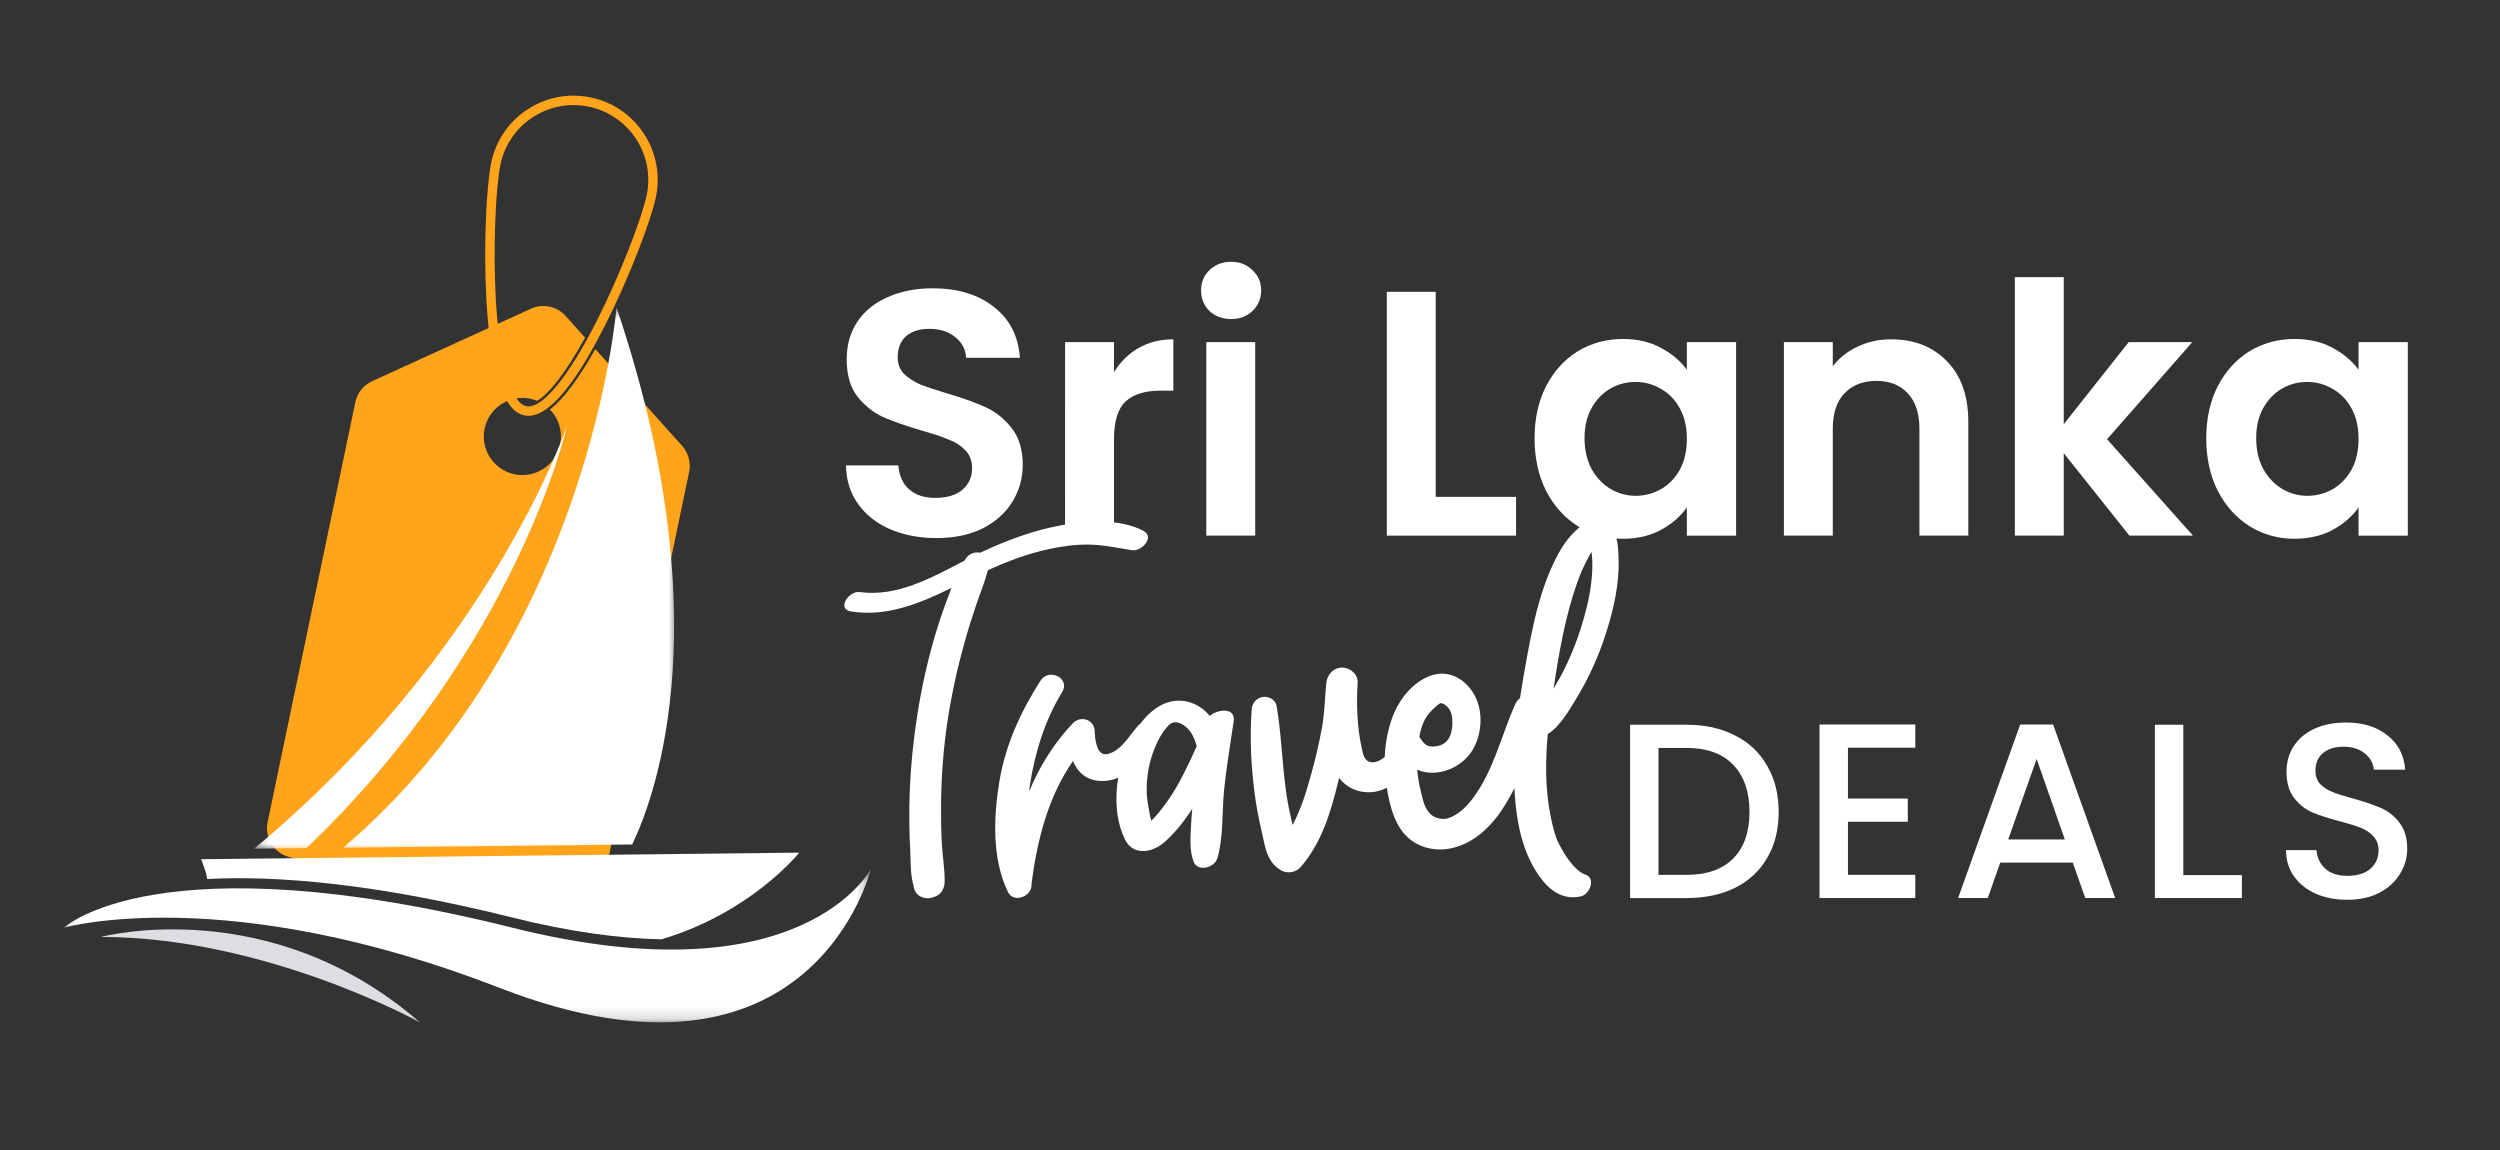 <?xml version="1.0" encoding="UTF-8"?>
<svg xmlns="http://www.w3.org/2000/svg" width="200" height="92" viewBox="0 0 200 92" fill="none">
  <rect x="0" y="0" width="200" height="92" fill="#333333" stroke="none"/>
  <g clip-path="url(#clip0_134_2)">
    <path d="M176.5 35.054C176.5 33.489 176.807 32.102 177.422 30.891C178.056 29.68 178.903 28.748 179.965 28.096C181.046 27.444 182.247 27.118 183.57 27.118C184.725 27.118 185.731 27.351 186.588 27.817C187.463 28.282 188.162 28.869 188.684 29.577V27.37H192.624V42.851H188.684V40.587C188.181 41.314 187.482 41.919 186.588 42.404C185.712 42.869 184.697 43.102 183.542 43.102C182.238 43.102 181.046 42.767 179.965 42.096C178.903 41.425 178.056 40.485 177.422 39.274C176.807 38.044 176.5 36.638 176.5 35.054ZM188.684 35.11C188.684 34.16 188.497 33.35 188.125 32.679C187.752 31.99 187.249 31.468 186.616 31.114C185.982 30.742 185.302 30.555 184.576 30.555C183.849 30.555 183.179 30.732 182.564 31.086C181.949 31.44 181.446 31.962 181.055 32.651C180.682 33.322 180.496 34.123 180.496 35.054C180.496 35.986 180.682 36.805 181.055 37.513C181.446 38.203 181.949 38.734 182.564 39.106C183.197 39.479 183.868 39.665 184.576 39.665C185.302 39.665 185.982 39.488 186.616 39.134C187.249 38.761 187.752 38.24 188.125 37.569C188.497 36.88 188.684 36.06 188.684 35.11Z" fill="white"></path>
    <path d="M170.353 42.85L165.1 36.256V42.85H161.188V22.172H165.1V33.936L170.297 27.369H175.383L168.565 35.138L175.439 42.85H170.353Z" fill="white"></path>
    <path d="M151.29 27.145C153.134 27.145 154.624 27.732 155.761 28.906C156.897 30.061 157.465 31.682 157.465 33.768V42.85H153.553V34.299C153.553 33.07 153.246 32.129 152.631 31.477C152.016 30.806 151.178 30.471 150.116 30.471C149.036 30.471 148.179 30.806 147.545 31.477C146.93 32.129 146.623 33.07 146.623 34.299V42.85H142.711V27.369H146.623V29.297C147.145 28.627 147.806 28.105 148.607 27.732C149.427 27.341 150.321 27.145 151.29 27.145Z" fill="white"></path>
    <path d="M122.766 35.054C122.766 33.489 123.073 32.102 123.688 30.891C124.321 29.68 125.169 28.748 126.231 28.096C127.311 27.444 128.513 27.118 129.835 27.118C130.99 27.118 131.996 27.351 132.853 27.817C133.729 28.282 134.428 28.869 134.949 29.577V27.37H138.889V42.851H134.949V40.587C134.446 41.314 133.748 41.919 132.853 42.404C131.978 42.869 130.963 43.102 129.808 43.102C128.503 43.102 127.311 42.767 126.231 42.096C125.169 41.425 124.321 40.485 123.688 39.274C123.073 38.044 122.766 36.638 122.766 35.054ZM134.949 35.11C134.949 34.16 134.763 33.35 134.39 32.679C134.018 31.99 133.515 31.468 132.881 31.114C132.248 30.742 131.568 30.555 130.841 30.555C130.115 30.555 129.444 30.732 128.829 31.086C128.215 31.44 127.712 31.962 127.321 32.651C126.948 33.322 126.762 34.123 126.762 35.054C126.762 35.986 126.948 36.805 127.321 37.513C127.712 38.203 128.215 38.734 128.829 39.106C129.463 39.479 130.134 39.665 130.841 39.665C131.568 39.665 132.248 39.488 132.881 39.134C133.515 38.761 134.018 38.24 134.39 37.569C134.763 36.88 134.949 36.06 134.949 35.11Z" fill="white"></path>
    <path d="M114.857 39.749H121.285V42.851H110.945V23.346H114.857V39.749Z" fill="white"></path>
    <path d="M98.489 25.525C97.8 25.525 97.222 25.311 96.757 24.883C96.309 24.435 96.086 23.886 96.086 23.234C96.086 22.582 96.309 22.041 96.757 21.613C97.222 21.166 97.8 20.942 98.489 20.942C99.178 20.942 99.747 21.166 100.194 21.613C100.659 22.041 100.892 22.582 100.892 23.234C100.892 23.886 100.659 24.435 100.194 24.883C99.747 25.311 99.178 25.525 98.489 25.525ZM100.417 27.369V42.85H96.505V27.369H100.417Z" fill="white"></path>
    <path d="M89.12 29.772C89.623 28.953 90.275 28.31 91.076 27.844C91.896 27.378 92.827 27.145 93.87 27.145V31.253H92.836C91.607 31.253 90.675 31.542 90.042 32.12C89.427 32.697 89.12 33.703 89.12 35.138V43.142L85.203 43.433L85.208 27.369H89.12V29.772Z" fill="white"></path>
    <path d="M74.917 43.045C73.557 43.045 72.328 42.812 71.229 42.347C70.148 41.881 69.291 41.21 68.658 40.335C68.024 39.459 67.698 38.425 67.68 37.233H71.871C71.927 38.034 72.207 38.667 72.71 39.133C73.231 39.599 73.939 39.832 74.833 39.832C75.746 39.832 76.463 39.618 76.985 39.189C77.507 38.742 77.767 38.164 77.767 37.457C77.767 36.879 77.591 36.404 77.237 36.032C76.883 35.659 76.436 35.37 75.895 35.165C75.374 34.942 74.647 34.7 73.716 34.439C72.449 34.066 71.415 33.703 70.614 33.349C69.831 32.976 69.151 32.427 68.574 31.7C68.015 30.955 67.736 29.968 67.736 28.738C67.736 27.583 68.024 26.577 68.602 25.72C69.179 24.863 69.99 24.211 71.033 23.764C72.076 23.298 73.269 23.065 74.61 23.065C76.622 23.065 78.252 23.559 79.5 24.547C80.767 25.515 81.465 26.875 81.596 28.626H77.292C77.255 27.956 76.966 27.406 76.426 26.978C75.904 26.53 75.206 26.307 74.33 26.307C73.567 26.307 72.952 26.503 72.486 26.894C72.039 27.285 71.815 27.853 71.815 28.598C71.815 29.12 71.983 29.558 72.318 29.912C72.672 30.247 73.101 30.526 73.604 30.75C74.125 30.955 74.852 31.197 75.784 31.477C77.05 31.849 78.084 32.222 78.885 32.594C79.686 32.967 80.376 33.526 80.953 34.271C81.531 35.016 81.819 35.994 81.819 37.205C81.819 38.248 81.549 39.217 81.009 40.111C80.469 41.005 79.677 41.723 78.634 42.263C77.591 42.785 76.352 43.045 74.917 43.045Z" fill="white"></path>
    <path d="M187.789 71.982C186.859 71.982 186.021 71.823 185.276 71.504C184.532 71.171 183.947 70.706 183.521 70.107C183.096 69.509 182.883 68.811 182.883 68.013H185.316C185.369 68.611 185.602 69.103 186.014 69.489C186.44 69.875 187.032 70.067 187.789 70.067C188.574 70.067 189.186 69.881 189.625 69.509C190.063 69.123 190.283 68.631 190.283 68.033C190.283 67.568 190.143 67.189 189.864 66.896C189.598 66.604 189.259 66.377 188.847 66.218C188.448 66.058 187.889 65.885 187.171 65.699C186.267 65.46 185.529 65.221 184.957 64.981C184.399 64.729 183.92 64.343 183.521 63.824C183.122 63.306 182.923 62.614 182.923 61.75C182.923 60.952 183.122 60.254 183.521 59.656C183.92 59.057 184.478 58.599 185.197 58.279C185.915 57.96 186.746 57.801 187.69 57.801C189.033 57.801 190.13 58.14 190.981 58.818C191.845 59.483 192.324 60.4 192.417 61.571H189.904C189.864 61.065 189.625 60.633 189.186 60.274C188.747 59.915 188.168 59.736 187.45 59.736C186.799 59.736 186.267 59.902 185.855 60.234C185.443 60.567 185.236 61.045 185.236 61.67C185.236 62.096 185.363 62.448 185.615 62.727C185.881 62.993 186.214 63.206 186.613 63.366C187.012 63.525 187.557 63.698 188.248 63.884C189.166 64.137 189.91 64.39 190.482 64.642C191.067 64.895 191.559 65.287 191.958 65.819C192.37 66.338 192.577 67.036 192.577 67.913C192.577 68.618 192.384 69.283 191.998 69.908C191.626 70.533 191.074 71.038 190.343 71.424C189.625 71.796 188.773 71.982 187.789 71.982Z" fill="white"></path>
    <path d="M174.664 70.008H179.352V71.843H172.391V57.98H174.664V70.008Z" fill="white"></path>
    <path d="M165.824 69.01H160.019L159.022 71.842H156.648L161.615 57.96H164.248L169.214 71.842H166.821L165.824 69.01ZM165.185 67.155L162.931 60.712L160.658 67.155H165.185Z" fill="white"></path>
    <path d="M147.836 59.815V63.884H152.623V65.739H147.836V69.987H153.222V71.842H145.562V57.96H153.222V59.815H147.836Z" fill="white"></path>
    <path d="M134.934 57.98C136.41 57.98 137.7 58.266 138.803 58.838C139.92 59.397 140.778 60.208 141.376 61.272C141.988 62.322 142.294 63.552 142.294 64.962C142.294 66.371 141.988 67.594 141.376 68.632C140.778 69.669 139.92 70.467 138.803 71.025C137.7 71.57 136.41 71.843 134.934 71.843H130.406V57.98H134.934ZM134.934 69.988C136.556 69.988 137.8 69.549 138.664 68.671C139.528 67.794 139.96 66.557 139.96 64.962C139.96 63.353 139.528 62.096 138.664 61.192C137.8 60.288 136.556 59.835 134.934 59.835H132.68V69.988H134.934Z" fill="white"></path>
    <path d="M51.737 15.606C51.364 17.39 49.672 21.857 47.748 25.659C45.453 30.197 43.343 32.752 42.104 32.493C41.821 32.434 41.555 32.22 41.31 31.869C41.386 31.857 41.462 31.848 41.539 31.841C41.827 31.818 42.123 31.834 42.42 31.896C42.613 31.936 42.799 31.995 42.975 32.068C43.869 31.524 45.168 29.999 46.807 27.012L45.255 25.279C44.553 24.498 43.427 24.263 42.472 24.698L40.01 25.822L39.816 25.91C39.756 25.299 39.706 24.652 39.667 23.971C39.427 19.716 39.665 14.947 40.037 13.162C40.364 11.599 41.279 10.258 42.615 9.383C43.95 8.509 45.546 8.208 47.109 8.534C50.334 9.207 52.411 12.381 51.737 15.606ZM47.263 7.796C45.504 7.428 43.706 7.767 42.203 8.752C40.698 9.736 39.667 11.248 39.3 13.008C38.917 14.839 38.671 19.698 38.914 24.014C38.959 24.807 39.017 25.549 39.089 26.242L38.893 26.332L29.777 30.491C29.084 30.807 28.581 31.435 28.425 32.183L21.411 65.759C21.139 67.056 21.971 68.327 23.268 68.597L45.277 73.195C46.573 73.467 47.844 72.635 48.115 71.338L55.13 37.762C55.286 37.015 55.077 36.238 54.568 35.67L47.627 27.927C46.299 30.297 45.083 31.917 43.996 32.761C44.69 33.472 45.029 34.504 44.81 35.549C44.462 37.218 42.826 38.288 41.158 37.939C39.489 37.59 38.419 35.955 38.768 34.286C38.964 33.342 39.575 32.59 40.369 32.178C40.43 32.145 40.493 32.115 40.557 32.087C40.954 32.739 41.42 33.121 41.95 33.231C42.45 33.336 42.992 33.196 43.576 32.814C44.965 31.905 46.587 29.626 48.421 26C50.372 22.144 52.092 17.592 52.474 15.76C53.233 12.128 50.896 8.554 47.263 7.796Z" fill="#FFA41B"></path>
    <path d="M8.07 74.955C8.07 74.955 21.571 71.338 33.584 81.786C33.584 81.786 21.261 74.955 8.07 74.955Z" fill="#DDDEE2"></path>
    <mask id="mask0_134_2" style="mask-type:luminance" maskUnits="userSpaceOnUse" x="5" y="69" width="65" height="13">
      <path d="M5.117 69.492H69.667V81.848H5.117V69.492Z" fill="white"></path>
    </mask>
    <g mask="url(#mask0_134_2)">
      <path d="M5.117 74.215C5.117 74.215 12.614 67.13 40.98 74.215C64.258 80.028 69.671 69.509 69.671 69.509C69.671 69.509 65.059 88.779 39.984 79.036C18.032 70.508 5.117 74.215 5.117 74.215Z" fill="white"></path>
    </g>
    <path d="M16.094 68.738C16.094 68.738 16.528 69.825 16.577 70.319C22.084 70.037 29.96 70.648 40.996 73.404C45.653 74.568 49.593 75.076 52.919 75.146C60.143 72.993 63.937 68.211 63.937 68.211L16.094 68.738Z" fill="white"></path>
    <mask id="mask1_134_2" style="mask-type:luminance" maskUnits="userSpaceOnUse" x="20" y="24" width="35" height="44">
      <path d="M20.25 24.568H54.123V67.998H20.25V24.568Z" fill="white"></path>
    </mask>
    <g mask="url(#mask1_134_2)">
      <path d="M20.328 67.895L24.515 67.848C41.435 51.697 45.359 34.072 45.359 34.072C45.359 34.072 39.271 52.178 20.328 67.895ZM49.322 24.597C49.322 24.597 47.211 51.031 27.457 67.816L50.576 67.561C52.566 63.398 57.625 49.201 49.322 24.597Z" fill="white"></path>
    </g>
    <path d="M96.777 57.271C96.11 56.45 95.123 55.975 94.058 56.065C92.905 56.168 91.943 56.937 91.212 57.912C91.135 57.964 91.071 58.015 91.008 58.093C90.341 58.862 89.674 60.094 88.584 60.325C87.686 60.517 87.597 59.029 87.571 58.439C87.519 57.553 86.443 57.22 85.827 57.861C84.314 59.452 83.16 61.313 82.327 63.328C82.34 63.187 82.365 63.046 82.378 62.904C82.763 60.3 83.584 57.618 84.968 55.372C85.66 54.256 83.904 53.396 83.237 54.461C81.635 56.963 80.429 59.607 79.942 62.571C79.48 65.394 79.353 68.716 80.635 71.36C81.07 72.27 82.544 71.732 82.519 70.808C82.519 70.782 82.519 70.757 82.519 70.731C82.519 70.718 82.519 70.718 82.519 70.705C82.968 67.228 83.84 63.751 85.84 60.877C86.199 61.762 86.892 62.442 88.084 62.48C88.558 62.493 89.02 62.404 89.456 62.224C89.174 63.879 89.276 65.65 89.994 67.151C90.623 68.46 92.135 68.241 93.097 67.421C93.956 66.689 94.687 65.752 95.302 64.829C95.328 64.79 95.354 64.752 95.38 64.713C95.328 65.265 95.29 65.817 95.264 66.381C95.225 67.228 95.187 68.114 95.482 68.922C95.79 69.781 97.162 69.435 97.392 68.652C97.88 66.972 97.751 65.06 97.918 63.314C98.098 61.416 98.431 59.555 98.7 57.669C98.829 56.591 97.457 56.706 96.777 57.271ZM94.392 62.48C94.008 63.199 93.558 63.892 93.072 64.534C92.841 64.842 92.61 65.136 92.341 65.419C92.264 65.509 92.187 65.585 92.11 65.663C91.994 65.329 91.943 64.893 91.905 64.713C91.776 64.11 91.712 63.495 91.738 62.879C91.776 61.659 92.058 60.479 92.584 59.376C92.802 58.913 93.11 58.426 93.469 58.041C93.816 57.669 94.264 57.72 94.713 58.028C95.302 58.426 95.546 59.042 95.739 59.684C95.316 60.646 94.867 61.582 94.392 62.48ZM126.113 55.872C127.088 54.256 127.883 52.524 128.459 50.714C129.075 48.815 129.55 46.763 129.485 44.76C129.459 43.901 129.459 42.721 128.767 42.092C128.036 41.424 127.011 41.669 126.306 42.233C124.946 43.337 124.113 45.274 123.536 46.891C122.908 48.674 122.536 50.547 122.19 52.395C121.972 53.537 121.779 54.692 121.6 55.846C121.42 55.988 121.279 56.18 121.177 56.424C120.087 58.913 119.459 61.724 117.779 63.93C117.484 64.303 117.151 64.687 116.766 64.969C116.574 65.111 116.343 65.252 116.125 65.355C116.022 65.406 115.574 65.521 115.728 65.496C115.215 65.56 114.651 65.444 114.253 64.919C113.907 64.469 113.792 63.828 113.663 63.289C113.522 62.724 113.42 62.147 113.381 61.57C113.766 61.749 114.202 61.839 114.715 61.814C116.048 61.762 117.318 60.966 117.933 59.773C118.561 58.542 118.638 56.925 117.997 55.68C117.318 54.358 115.895 53.512 114.42 54.064C112.907 54.628 111.817 56.104 111.317 57.592C110.996 58.554 110.817 59.555 110.779 60.556C110.471 60.813 110.124 61.005 109.74 60.98C109.15 60.928 109.047 60.376 108.945 59.876C108.56 58.157 108.509 56.36 108.612 54.615C108.65 53.935 107.996 53.396 107.355 53.409C106.637 53.422 106.163 53.999 106.098 54.68C105.983 55.872 105.971 57.078 105.752 58.246C105.522 59.478 105.239 60.697 104.906 61.903C104.522 63.289 104.098 64.713 103.406 65.996C103.381 65.894 103.355 65.804 103.342 65.701C103.098 64.713 102.919 63.7 102.803 62.686C102.547 60.608 102.482 58.516 102.123 56.45C102.034 55.962 101.47 55.68 101.021 55.757C100.508 55.846 100.174 56.245 100.136 56.758C99.957 59.144 100.098 61.544 100.431 63.904C100.585 65.021 100.841 66.112 101.085 67.202C101.29 68.203 101.559 69.101 102.508 69.64C102.97 69.91 103.675 69.795 104.034 69.384C105.701 67.484 106.445 65.034 107.034 62.622C107.073 62.493 107.098 62.352 107.124 62.224C107.816 63.135 108.919 63.533 110.061 63.328C110.381 63.263 110.663 63.161 110.945 63.02C110.971 63.173 110.996 63.328 111.022 63.481C111.343 65.111 111.881 66.83 113.51 67.587C114.856 68.203 116.266 68.011 117.536 67.318C119.189 66.407 120.305 64.752 121.126 63.096C121.138 63.084 121.138 63.058 121.152 63.046C121.177 63.545 121.215 64.033 121.267 64.534C121.459 66.215 121.831 67.87 122.677 69.358C123.498 70.796 124.69 72.117 126.485 71.706C127.177 71.552 127.703 70.244 126.818 69.961C126.152 69.755 125.446 68.793 125.049 68.114C124.831 67.754 124.639 67.382 124.485 66.997C124.51 67.061 124.357 66.586 124.357 66.586C124.228 66.137 124.126 65.688 124.036 65.227C123.613 63.096 123.626 60.902 123.818 58.734C124.818 58.093 125.536 56.809 126.113 55.872ZM126.177 46.608C126.395 45.98 126.665 45.364 126.972 44.786C127.088 44.581 127.191 44.363 127.306 44.17C127.318 44.235 127.332 44.286 127.344 44.325C127.357 44.492 127.37 44.645 127.383 44.812C127.395 45.223 127.383 45.633 127.357 46.031C127.293 46.916 127.139 47.789 126.921 48.648C126.51 50.291 125.947 51.908 125.203 53.422C124.921 53.999 124.613 54.551 124.28 55.103C124.716 52.228 125.216 49.329 126.177 46.608ZM114.022 57.502C114.228 57.13 114.536 56.809 114.869 56.527C114.984 56.424 115.112 56.296 115.318 56.219C115.151 56.283 115.484 56.296 115.369 56.245C116.061 56.604 116.202 57.117 116.189 57.912C116.177 58.349 116.1 58.798 115.843 59.158C115.677 59.401 115.445 59.555 115.189 59.632C114.958 59.709 114.496 59.786 114.189 59.645C113.958 59.542 113.728 59.247 113.548 58.952C113.625 58.426 113.792 57.938 114.022 57.502ZM103.752 67.484C103.778 67.51 103.765 67.524 103.752 67.484ZM83.917 43.927C82.224 44.286 80.596 44.901 79.032 45.62C78.788 46.557 78.403 47.481 78.095 48.392C77.749 49.405 77.428 50.432 77.147 51.459C76.57 53.525 76.108 55.641 75.787 57.771C75.48 59.876 75.313 62.006 75.287 64.136C75.275 65.213 75.287 66.292 75.339 67.369C75.39 68.434 75.596 69.538 75.57 70.603C75.557 71.013 75.326 71.488 74.941 71.668C74.621 71.821 74.313 71.912 73.98 71.835C73.878 71.821 73.775 71.783 73.672 71.732C73.659 71.732 73.646 71.719 73.634 71.719C73.313 71.552 73.108 71.206 73.082 70.846C72.813 69.936 72.864 68.819 72.813 67.908C72.749 66.753 72.736 65.599 72.749 64.444C72.787 62.172 72.98 59.927 73.313 57.682C73.634 55.475 74.096 53.293 74.711 51.151C75.031 50.047 75.39 48.956 75.801 47.879C75.903 47.597 76.019 47.315 76.121 47.032C73.608 48.264 70.967 49.367 68.095 48.918C66.902 48.739 67.902 47.25 68.774 47.365C71.762 47.776 74.544 46.211 77.16 44.851C77.198 44.8 77.224 44.748 77.262 44.684C77.544 44.273 78.006 44.132 78.403 44.222C78.454 44.196 78.519 44.17 78.57 44.145C80.583 43.208 82.686 42.426 84.866 42.028C86.93 41.655 89.545 41.463 91.469 42.464C92.417 42.964 91.315 44.145 90.558 44.017C89.404 43.837 88.289 43.58 87.109 43.568C86.033 43.554 84.968 43.695 83.917 43.927Z" fill="white"></path>
  </g>
  <defs>
    <clipPath id="clip0_134_2">
      <rect width="200" height="91.18" fill="white"></rect>
    </clipPath>
  </defs>
</svg>
